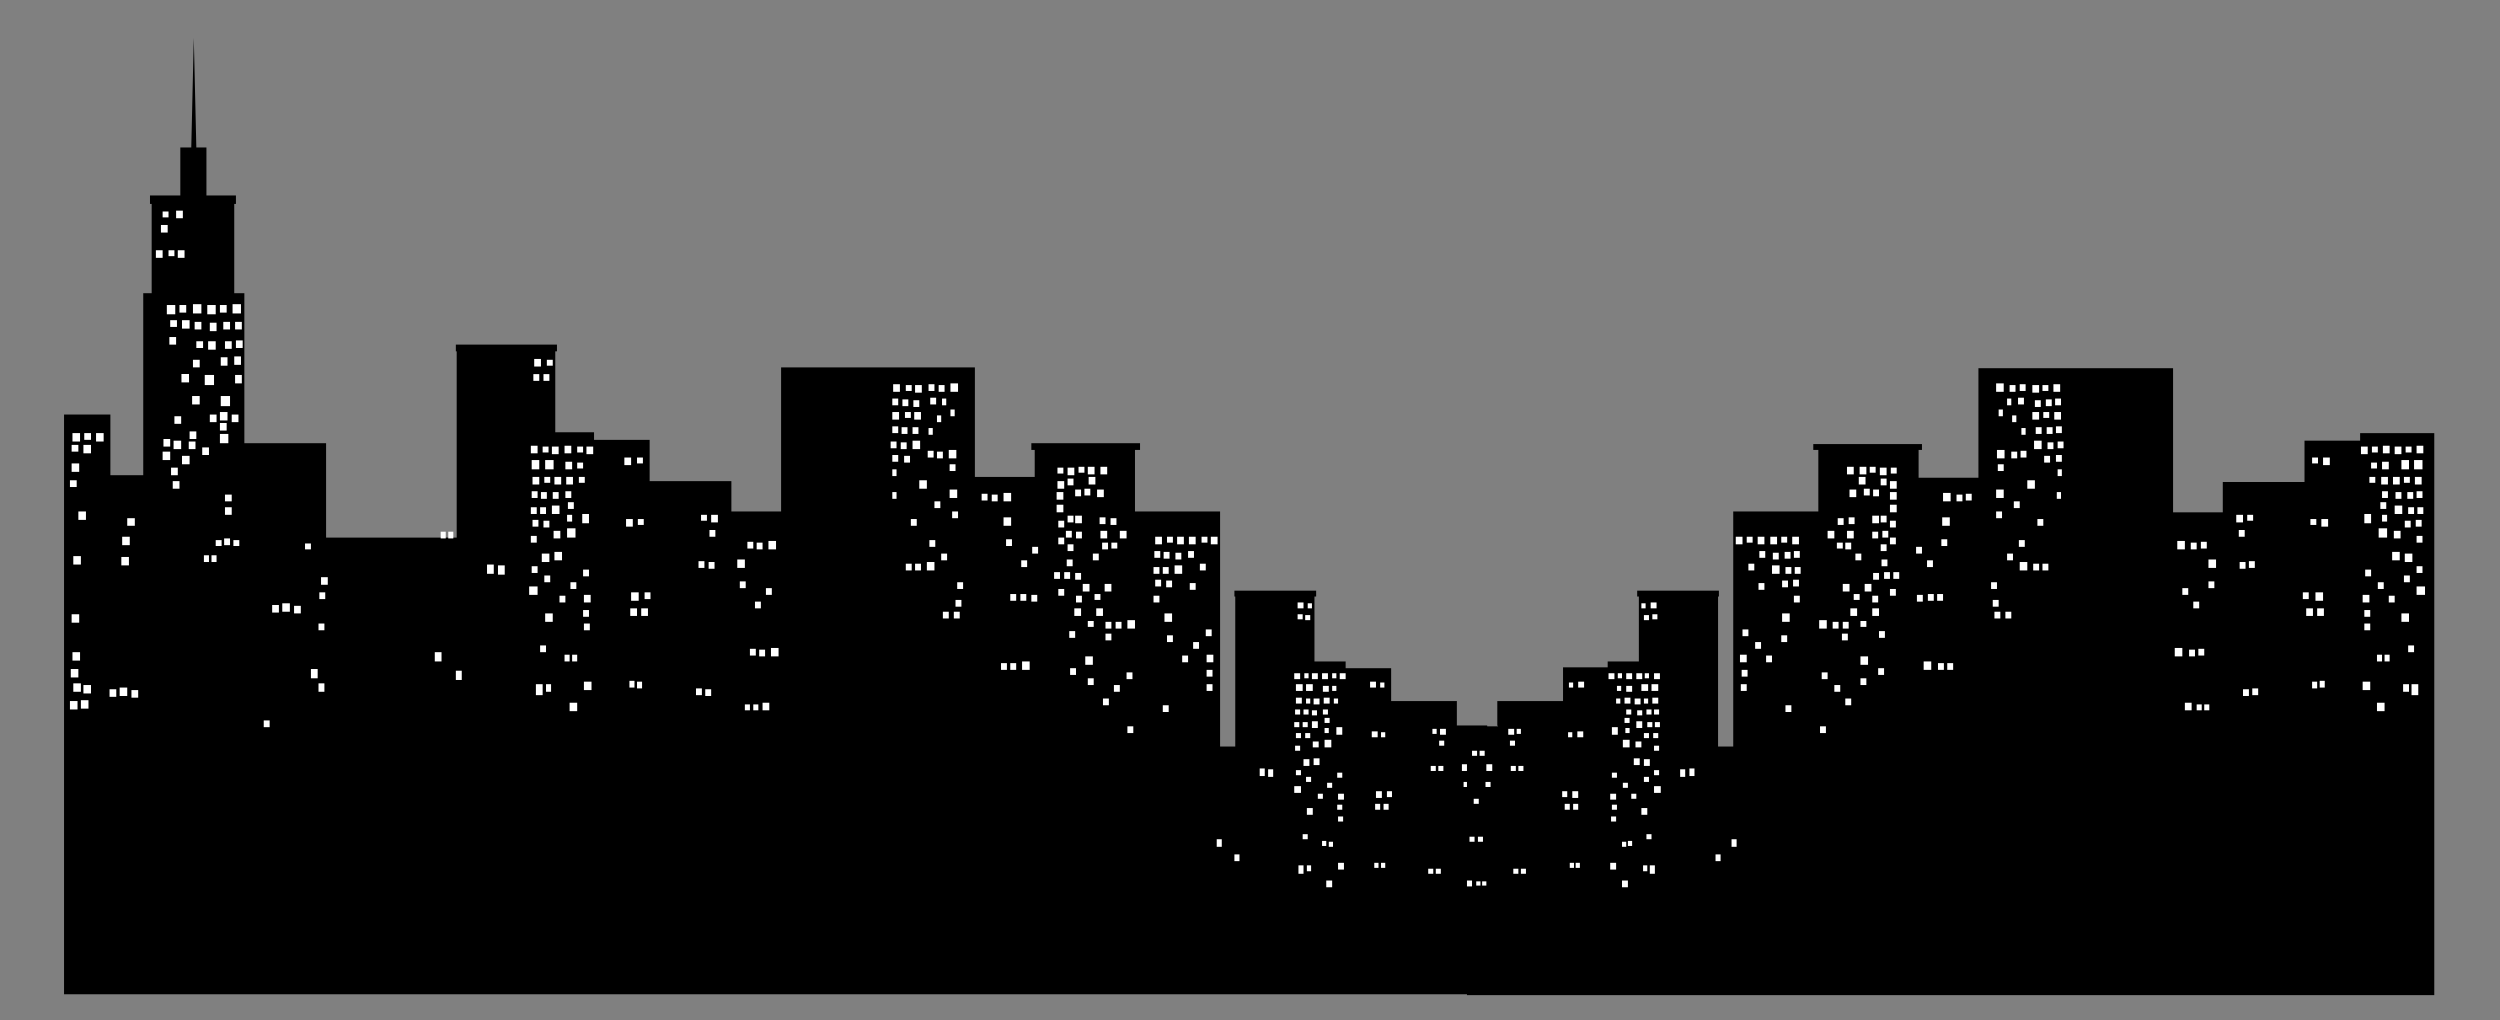 <?xml version="1.0" encoding="UTF-8"?> <svg xmlns="http://www.w3.org/2000/svg" id="Layer_1" version="1.1" viewBox="0 0 296.7 121.1"><rect x="0" y="0" width="296.7" height="121.1" fill="#808080" stroke="none"/><defs><style> .st0 { fill: #fff; } </style></defs><g><g><polygon points="7.6 49.2 13.1 49.2 13.1 56.4 17 56.4 17 34.8 18 34.8 18 24.2 17.8 24.2 17.8 23.2 21.4 23.2 21.4 17.5 22.7 17.5 23 4.5 23.3 17.5 24.5 17.5 24.5 23.2 28 23.2 28 24.2 27.8 24.2 27.8 34.8 29 34.8 29 52.6 38.7 52.6 38.7 63.8 54.2 63.8 54.2 41.7 54.1 41.7 54.1 40.9 66.1 40.9 66.1 41.7 65.9 41.7 65.9 51.3 70.5 51.3 70.5 52.2 77.1 52.2 77.1 57.1 86.8 57.1 86.8 60.7 92.7 60.7 92.7 43.6 115.7 43.6 115.7 56.6 122.8 56.6 122.8 53.4 122.4 53.4 122.4 52.6 135.3 52.6 135.3 53.4 134.7 53.4 134.7 60.7 144.8 60.7 144.8 88.6 146.6 88.6 146.6 70.8 146.5 70.8 146.5 70.1 156.2 70.1 156.2 70.8 156 70.8 156 78.5 159.7 78.5 159.7 79.3 165.1 79.3 165.1 83.2 172.9 83.2 172.9 86.1 176.5 86.1 176.5 118 7.6 118 7.6 49.2"></polygon><g><rect class="st0" x="163.8" y="81" width=".5" height=".6"></rect><rect class="st0" x="162.6" y="80.9" width=".7" height=".7"></rect><rect class="st0" x="163.9" y="86.9" width=".5" height=".6"></rect><rect class="st0" x="162.8" y="86.8" width=".7" height=".7"></rect><rect class="st0" x="170.9" y="86.5" width=".7" height=".7"></rect><rect class="st0" x="170" y="86.5" width=".5" height=".6"></rect><rect class="st0" x="170.8" y="87.9" width=".6" height=".6"></rect><rect class="st0" x="155.2" y="71.6" width=".5" height=".6"></rect><rect class="st0" x="154" y="71.5" width=".7" height=".7"></rect><rect class="st0" x="154.9" y="73" width=".6" height=".6"></rect><rect class="st0" x="154" y="72.9" width=".6" height=".6"></rect><rect class="st0" x="158.6" y="86.3" width=".7" height=".9"></rect><rect class="st0" x="157.2" y="86.4" width=".5" height=".6"></rect><rect class="st0" x="153.6" y="93.3" width=".8" height=".8"></rect><rect class="st0" x="157.2" y="87.8" width=".8" height=".9"></rect><rect class="st0" x="164.6" y="93.9" width=".6" height=".7"></rect><rect class="st0" x="163.3" y="93.9" width=".7" height=".8"></rect><rect class="st0" x="164.2" y="95.4" width=".6" height=".7"></rect><rect class="st0" x="163.2" y="95.4" width=".6" height=".7"></rect><rect class="st0" x="175.2" y="94.8" width=".6" height=".6"></rect><rect class="st0" x="173.7" y="92.8" width=".6" height=".6"></rect><rect class="st0" x="173.5" y="90.7" width=".7" height=".8"></rect><rect class="st0" x="175.9" y="104.5" width=".6" height=".7"></rect><rect class="st0" x="175" y="104.6" width=".5" height=".5"></rect><rect class="st0" x="174.2" y="104.6" width=".5" height=".5"></rect><rect class="st0" x="170.7" y="90.9" width=".6" height=".6"></rect><rect class="st0" x="169.8" y="90.9" width=".6" height=".6"></rect><rect class="st0" x="170.4" y="103.1" width=".6" height=".6"></rect><rect class="st0" x="169.5" y="103.1" width=".6" height=".6"></rect><rect class="st0" x="163.9" y="102.4" width=".5" height=".6"></rect><rect class="st0" x="163.1" y="102.4" width=".5" height=".6"></rect><rect class="st0" x="157.7" y="99.9" width=".5" height=".6"></rect><rect class="st0" x="156.9" y="99.8" width=".5" height=".6"></rect><rect class="st0" x="150.5" y="91.3" width=".6" height=".9"></rect><rect class="st0" x="149.5" y="91.2" width=".6" height=".9"></rect><rect class="st0" x="155.1" y="102.7" width=".5" height=".7"></rect><rect class="st0" x="154.1" y="102.7" width=".6" height="1"></rect><rect class="st0" x="144.4" y="99.6" width=".6" height=".9"></rect><rect class="st0" x="146.5" y="101.4" width=".6" height=".8"></rect><rect class="st0" x="175.3" y="89.1" width=".6" height=".6"></rect><rect class="st0" x="174.4" y="89.1" width=".6" height=".6"></rect><rect class="st0" x="175.6" y="99.3" width=".6" height=".6"></rect><rect class="st0" x="174.7" y="99.3" width=".6" height=".6"></rect><rect class="st0" x="155" y="81.2" width=".8" height=".8"></rect><rect class="st0" x="153.8" y="81.2" width=".8" height=".8"></rect><rect class="st0" x="155.9" y="82.9" width=".7" height=".7"></rect><rect class="st0" x="155" y="82.9" width=".5" height=".6"></rect><rect class="st0" x="153.8" y="82.8" width=".7" height=".7"></rect><rect class="st0" x="155.7" y="84.3" width=".6" height=".6"></rect><rect class="st0" x="154.7" y="84.2" width=".6" height=".6"></rect><rect class="st0" x="153.7" y="84.2" width=".6" height=".6"></rect><rect class="st0" x="155.7" y="85.6" width=".7" height=".8"></rect><rect class="st0" x="155.9" y="90" width=".7" height=".8"></rect><rect class="st0" x="155.1" y="95.9" width=".7" height=".8"></rect><rect class="st0" x="158.8" y="102.4" width=".7" height=".8"></rect><rect class="st0" x="157.4" y="104.5" width=".7" height=".8"></rect><rect class="st0" x="154.6" y="85.7" width=".6" height=".6"></rect><rect class="st0" x="158.7" y="91.7" width=".6" height=".6"></rect><rect class="st0" x="157.5" y="92.9" width=".6" height=".6"></rect><rect class="st0" x="153.6" y="85.7" width=".6" height=".6"></rect><rect class="st0" x="155.8" y="88" width=".7" height=".7"></rect><rect class="st0" x="158.3" y="82.9" width=".5" height=".6"></rect><rect class="st0" x="157.1" y="82.8" width=".7" height=".7"></rect><rect class="st0" x="158.1" y="81.4" width=".5" height=".6"></rect><rect class="st0" x="157" y="81.4" width=".7" height=".7"></rect><rect class="st0" x="155.7" y="79.9" width=".7" height=".7"></rect><rect class="st0" x="154.8" y="79.9" width=".5" height=".6"></rect><rect class="st0" x="153.6" y="79.9" width=".7" height=".7"></rect><rect class="st0" x="159" y="79.9" width=".7" height=".7"></rect><rect class="st0" x="158.1" y="79.9" width=".5" height=".6"></rect><rect class="st0" x="156.9" y="79.9" width=".7" height=".7"></rect><rect class="st0" x="154.9" y="87" width=".6" height=".6"></rect><rect class="st0" x="156.4" y="94.2" width=".6" height=".6"></rect><rect class="st0" x="155" y="92.2" width=".6" height=".6"></rect><rect class="st0" x="154.6" y="99" width=".6" height=".6"></rect><rect class="st0" x="153.8" y="87" width=".6" height=".6"></rect><rect class="st0" x="157" y="84.2" width=".6" height=".6"></rect><rect class="st0" x="157.2" y="85.2" width=".6" height=".6"></rect><rect class="st0" x="154.7" y="90.1" width=".7" height=".8"></rect><rect class="st0" x="153.7" y="88.5" width=".6" height=".6"></rect><rect class="st0" x="153.8" y="91.4" width=".6" height=".6"></rect><rect class="st0" x="158.8" y="94.2" width=".7" height=".7"></rect><rect class="st0" x="158.7" y="95.5" width=".6" height=".6"></rect><rect class="st0" x="158.8" y="96.9" width=".6" height=".6"></rect></g></g><g><rect class="st0" x="139.7" y="63.7" width=".8" height=".9"></rect><rect class="st0" x="138.5" y="63.7" width=".7" height=".7"></rect><rect class="st0" x="137.1" y="63.7" width=".8" height=".9"></rect><rect class="st0" x="139.5" y="65.6" width=".7" height=".8"></rect><rect class="st0" x="126.7" y="55.5" width=".8" height=".9"></rect><rect class="st0" x="125.5" y="55.5" width=".7" height=".7"></rect><rect class="st0" x="126.7" y="56.8" width=".7" height=".8"></rect><rect class="st0" x="138.1" y="65.5" width=".7" height=".8"></rect><rect class="st0" x="137" y="65.4" width=".7" height=".8"></rect><rect class="st0" x="108.6" y="45.7" width=".8" height=".9"></rect><rect class="st0" x="107.5" y="45.7" width=".7" height=".7"></rect><rect class="st0" x="106" y="45.6" width=".8" height=".9"></rect><rect class="st0" x="75.6" y="54.3" width=".7" height=".7"></rect><rect class="st0" x="74.1" y="54.3" width=".8" height=".9"></rect><rect class="st0" x="75.7" y="61.6" width=".7" height=".7"></rect><rect class="st0" x="74.3" y="61.6" width=".8" height=".9"></rect><rect class="st0" x="108.4" y="47.5" width=".7" height=".8"></rect><rect class="st0" x="84.4" y="61.1" width=".8" height=".9"></rect><rect class="st0" x="83.2" y="61.1" width=".7" height=".7"></rect><rect class="st0" x="84.2" y="62.9" width=".7" height=".8"></rect><rect class="st0" x="107.1" y="47.4" width=".7" height=".8"></rect><rect class="st0" x="113.2" y="72.6" width=".7" height=".8"></rect><rect class="st0" x="111.9" y="72.6" width=".7" height=".8"></rect><rect class="st0" x="105.9" y="47.3" width=".7" height=".8"></rect><rect class="st0" x="22.4" y="52.4" width=".8" height=".9"></rect><rect class="st0" x="20.6" y="52.3" width=".9" height="1"></rect><rect class="st0" x="19.4" y="52.1" width=".8" height=".9"></rect><rect class="st0" x="15.6" y="81.9" width=".8" height=".9"></rect><rect class="st0" x="14.2" y="81.6" width=".9" height="1"></rect><rect class="st0" x="13" y="81.8" width=".8" height=".9"></rect><rect class="st0" x="27.5" y="49.2" width=".8" height=".9"></rect><rect class="st0" x="26.1" y="48.9" width=".9" height="1"></rect><rect class="st0" x="24.9" y="49.2" width=".8" height=".9"></rect><rect class="st0" x="27.7" y="64.1" width=".7" height=".7"></rect><rect class="st0" x="26.6" y="63.9" width=".7" height=".8"></rect><rect class="st0" x="25.6" y="64.1" width=".7" height=".7"></rect><rect class="st0" x="34.9" y="71.9" width=".8" height=".9"></rect><rect class="st0" x="33.5" y="71.6" width=".9" height="1"></rect><rect class="st0" x="32.3" y="71.8" width=".8" height=".9"></rect><rect class="st0" x="21.6" y="54.1" width=".9" height="1"></rect><rect class="st0" x="26.7" y="58.7" width=".8" height=".8"></rect><rect class="st0" x="19.3" y="53.6" width=".9" height="1"></rect><rect class="st0" x="21.6" y="38" width=".9" height="1"></rect><rect class="st0" x="20.2" y="38" width=".8" height=".8"></rect><rect class="st0" x="22.8" y="47" width=".9" height="1"></rect><rect class="st0" x="8.7" y="66" width=".9" height="1"></rect><rect class="st0" x="9.9" y="52.8" width=".9" height="1"></rect><rect class="st0" x="8.5" y="52.8" width=".8" height=".8"></rect><rect class="st0" x="24.7" y="40.5" width=".9" height="1"></rect><rect class="st0" x="23.3" y="40.5" width=".8" height=".8"></rect><rect class="st0" x="21.5" y="44.4" width=".9" height="1" transform="translate(-.2 .1) rotate(-.3)"></rect><rect class="st0" x="64.9" y="42.7" width=".7" height=".7"></rect><rect class="st0" x="63.4" y="42.6" width=".8" height=".9"></rect><rect class="st0" x="64.5" y="44.4" width=".7" height=".8"></rect><rect class="st0" x="63.3" y="44.4" width=".7" height=".8"></rect><rect class="st0" x="69.1" y="61" width=".8" height="1.1"></rect><rect class="st0" x="67.3" y="61.1" width=".6" height=".8"></rect><rect class="st0" x="62.8" y="69.6" width="1" height="1"></rect><rect class="st0" x="67.3" y="62.7" width="1" height="1.1"></rect><rect class="st0" x="76.5" y="70.3" width=".7" height=".8"></rect><rect class="st0" x="74.9" y="70.3" width=".9" height="1"></rect><rect class="st0" x="76.1" y="72.2" width=".8" height=".9"></rect><rect class="st0" x="74.8" y="72.2" width=".8" height=".9"></rect><rect class="st0" x="127.6" y="68" width=".7" height=".8"></rect><rect class="st0" x="126.3" y="67.9" width=".7" height=".8"></rect><rect class="st0" x="125.1" y="67.9" width=".7" height=".8"></rect><rect class="st0" x="122.4" y="70.6" width=".7" height=".8"></rect><rect class="st0" x="121.1" y="70.5" width=".7" height=".8"></rect><rect class="st0" x="119.9" y="70.5" width=".7" height=".8"></rect><rect class="st0" x="139.4" y="67.1" width=".9" height="1"></rect><rect class="st0" x="138" y="67.3" width=".7" height=".8"></rect><rect class="st0" x="143.1" y="74.7" width=".7" height=".8"></rect><rect class="st0" x="141.6" y="76.2" width=".7" height=".8"></rect><rect class="st0" x="136.9" y="67.3" width=".7" height=".8"></rect><rect class="st0" x="143.7" y="63.7" width=".8" height=".9"></rect><rect class="st0" x="142.6" y="63.7" width=".7" height=".7"></rect><rect class="st0" x="141.1" y="63.7" width=".8" height=".9"></rect><rect class="st0" x="129.1" y="55.4" width=".8" height=".9"></rect><rect class="st0" x="128" y="55.4" width=".7" height=".7"></rect><rect class="st0" x="20.9" y="25" width=".8" height=".9"></rect><rect class="st0" x="19.3" y="25.1" width=".7" height=".7"></rect><rect class="st0" x="130.6" y="55.4" width=".8" height=".9"></rect><rect class="st0" x="138.4" y="68.9" width=".7" height=".8"></rect><rect class="st0" x="140.3" y="77.8" width=".7" height=".8"></rect><rect class="st0" x="138.5" y="75.4" width=".7" height=".8"></rect><rect class="st0" x="138" y="83.7" width=".7" height=".8"></rect><rect class="st0" x="137.1" y="68.8" width=".7" height=".8"></rect><rect class="st0" x="108.5" y="48.9" width=".8" height=".9"></rect><rect class="st0" x="107.4" y="48.9" width=".7" height=".7"></rect><rect class="st0" x="105.9" y="48.9" width=".8" height=".9"></rect><rect class="st0" x="108.3" y="50.7" width=".7" height=".8"></rect><rect class="st0" x="107" y="50.7" width=".7" height=".8"></rect><rect class="st0" x="105.9" y="50.6" width=".7" height=".8"></rect><rect class="st0" x="112.7" y="55.1" width=".7" height=".8"></rect><rect class="st0" x="108.3" y="52.3" width=".9" height="1"></rect><rect class="st0" x="106.9" y="52.5" width=".7" height=".8"></rect><rect class="st0" x="105.7" y="52.4" width=".7" height=".8"></rect><rect class="st0" x="107.3" y="54.1" width=".7" height=".8"></rect><rect class="st0" x="105.9" y="54" width=".7" height=".8"></rect><rect class="st0" x="112.8" y="45.5" width=".9" height="1"></rect><rect class="st0" x="111.4" y="45.7" width=".7" height=".8"></rect><rect class="st0" x="110.2" y="45.6" width=".7" height=".8"></rect><rect class="st0" x="111.8" y="47.3" width=".5" height=".8"></rect><rect class="st0" x="112.8" y="48.6" width=".5" height=".8"></rect><rect class="st0" x="111.2" y="49.3" width=".5" height=".8"></rect><rect class="st0" x="110.2" y="50.8" width=".5" height=".8"></rect><rect class="st0" x="105.9" y="55.7" width=".5" height=".8"></rect><rect class="st0" x="105.9" y="58.4" width=".5" height=".8"></rect><rect class="st0" x="110.4" y="47.2" width=".7" height=".8"></rect><rect class="st0" x="141" y="65.4" width=".7" height=".8"></rect><rect class="st0" x="142.4" y="66.9" width=".7" height=".8"></rect><rect class="st0" x="138.2" y="72.8" width=".9" height="1"></rect><rect class="st0" x="122.5" y="64.9" width=".7" height=".8"></rect><rect class="st0" x="121.2" y="66.5" width=".7" height=".8"></rect><rect class="st0" x="119.4" y="64" width=".7" height=".8"></rect><rect class="st0" x="119.1" y="61.4" width=".9" height="1"></rect><rect class="st0" x="90.9" y="69.8" width=".7" height=".8"></rect><rect class="st0" x="89.6" y="71.4" width=".7" height=".8"></rect><rect class="st0" x="87.8" y="69" width=".7" height=".8"></rect><rect class="st0" x="87.5" y="66.4" width=".9" height="1"></rect><rect class="st0" x="113" y="60.7" width=".7" height=".8"></rect><rect class="st0" x="112.7" y="58.1" width=".9" height="1"></rect><rect class="st0" x="136.9" y="70.7" width=".7" height=".8"></rect><rect class="st0" x="126.7" y="61.2" width=".7" height=".8"></rect><rect class="st0" x="127.7" y="63.1" width=".7" height=".8"></rect><rect class="st0" x="125.6" y="61.8" width=".7" height=".8"></rect><rect class="st0" x="125.6" y="63.8" width=".7" height=".8"></rect><rect class="st0" x="128.7" y="58" width=".7" height=".8"></rect><rect class="st0" x="126.5" y="63" width=".7" height=".8"></rect><rect class="st0" x="126.7" y="64.6" width=".7" height=".8"></rect><rect class="st0" x="126.6" y="66.4" width=".7" height=".8"></rect><rect class="st0" x="141.2" y="69.2" width=".7" height=".8"></rect><rect class="st0" x="112.6" y="53.4" width=".9" height="1"></rect><rect class="st0" x="111.2" y="53.6" width=".7" height=".8"></rect><rect class="st0" x="110.1" y="53.5" width=".7" height=".8"></rect><rect class="st0" x="109.1" y="57" width=".9" height="1"></rect><rect class="st0" x="108.1" y="61.6" width=".7" height=".8"></rect><rect class="st0" x="110.3" y="64.1" width=".7" height=".8"></rect><rect class="st0" x="111.7" y="65.7" width=".7" height=".8"></rect><rect class="st0" x="113.4" y="71.2" width=".7" height=".8"></rect><rect class="st0" x="113.6" y="69.1" width=".7" height=".8"></rect><rect class="st0" x="110.9" y="59.5" width=".7" height=".8"></rect><rect class="st0" x="110" y="66.7" width=".9" height="1"></rect><rect class="st0" x="108.6" y="66.9" width=".7" height=".8"></rect><rect class="st0" x="107.5" y="66.9" width=".7" height=".8"></rect><rect class="st0" x="90.5" y="83.4" width=".8" height=".9"></rect><rect class="st0" x="89.4" y="83.6" width=".6" height=".7"></rect><rect class="st0" x="88.4" y="83.6" width=".6" height=".7"></rect><rect class="st0" x="84.1" y="66.7" width=".7" height=".8"></rect><rect class="st0" x="82.9" y="66.6" width=".7" height=".8"></rect><rect class="st0" x="38.1" y="68.5" width=".8" height=".9"></rect><rect class="st0" x="36.2" y="64.5" width=".7" height=".7"></rect><rect class="st0" x="37.9" y="70.3" width=".7" height=".8"></rect><rect class="st0" x="37.8" y="74" width=".7" height=".8"></rect><rect class="st0" x="31.3" y="85.5" width=".7" height=".8"></rect><rect class="st0" x="83.7" y="81.8" width=".7" height=".8"></rect><rect class="st0" x="82.6" y="81.7" width=".7" height=".8"></rect><rect class="st0" x="75.6" y="80.9" width=".6" height=".8"></rect><rect class="st0" x="74.7" y="80.8" width=".6" height=".8"></rect><rect class="st0" x="67.9" y="77.7" width=".6" height=".8"></rect><rect class="st0" x="67" y="77.7" width=".6" height=".8"></rect><rect class="st0" x="25.1" y="65.9" width=".6" height=".8"></rect><rect class="st0" x="24.2" y="65.9" width=".6" height=".8"></rect><rect class="st0" x="53.2" y="63.1" width=".6" height=".8"></rect><rect class="st0" x="52.3" y="63.1" width=".6" height=".8"></rect><rect class="st0" x="59.1" y="67.1" width=".8" height="1.1"></rect><rect class="st0" x="57.8" y="67" width=".8" height="1.1"></rect><rect class="st0" x="64.8" y="81.2" width=".6" height=".9"></rect><rect class="st0" x="63.6" y="81.2" width=".8" height="1.3"></rect><rect class="st0" x="36.9" y="79.4" width=".8" height="1.1"></rect><rect class="st0" x="37.8" y="81.1" width=".7" height="1"></rect><rect class="st0" x="51.6" y="77.4" width=".8" height="1.1"></rect><rect class="st0" x="54.1" y="79.6" width=".7" height="1.1"></rect><rect class="st0" x="91.2" y="64.2" width=".9" height="1"></rect><rect class="st0" x="89.8" y="64.4" width=".7" height=".8"></rect><rect class="st0" x="88.7" y="64.3" width=".7" height=".8"></rect><rect class="st0" x="91.5" y="76.9" width=".9" height="1"></rect><rect class="st0" x="90.1" y="77.1" width=".7" height=".8"></rect><rect class="st0" x="89" y="77" width=".7" height=".8"></rect><rect class="st0" x="64.7" y="54.6" width="1" height="1.1"></rect><rect class="st0" x="63.1" y="54.6" width=".9" height="1.1"></rect><rect class="st0" x="143.2" y="77.7" width=".8" height=".9"></rect><rect class="st0" x="143.2" y="79.5" width=".7" height=".8"></rect><rect class="st0" x="143.2" y="81.2" width=".7" height=".8"></rect><rect class="st0" x="24.6" y="36.2" width="1" height="1.1"></rect><rect class="st0" x="26.1" y="36.2" width=".8" height=".9"></rect><rect class="st0" x="27.6" y="36.1" width="1" height="1.1"></rect><rect class="st0" x="24.9" y="38.3" width=".8" height="1"></rect><rect class="st0" x="26.5" y="38.2" width=".8" height=".9"></rect><rect class="st0" x="27.9" y="38.2" width=".8" height=".9"></rect><rect class="st0" x="24.3" y="44.5" width="1.1" height="1.2"></rect><rect class="st0" x="26.7" y="40.5" width=".8" height=".9"></rect><rect class="st0" x="20.7" y="49.4" width=".8" height=".9"></rect><rect class="st0" x="22.5" y="51.2" width=".8" height=".9"></rect><rect class="st0" x="28" y="40.4" width=".8" height=".9"></rect><rect class="st0" x="19.8" y="36.2" width="1" height="1.1"></rect><rect class="st0" x="21.3" y="36.2" width=".8" height=".9"></rect><rect class="st0" x="22.9" y="36.1" width="1" height="1.1"></rect><rect class="st0" x="26.2" y="42.4" width=".8" height="1"></rect><rect class="st0" x="24" y="53.1" width=".8" height=".9"></rect><rect class="st0" x="26.1" y="50.2" width=".8" height=".9"></rect><rect class="st0" x="26.7" y="60.2" width=".8" height=".9"></rect><rect class="st0" x="27.8" y="42.3" width=".8" height="1"></rect><rect class="st0" x="23.1" y="38.2" width=".8" height=".9"></rect><rect class="st0" x="20.1" y="40" width=".8" height=".9"></rect><rect class="st0" x="26.2" y="47" width="1.1" height="1.2"></rect><rect class="st0" x="27.9" y="44.5" width=".8" height="1"></rect><rect class="st0" x="22.9" y="42.7" width=".8" height=".9"></rect><rect class="st0" x="26.1" y="51.5" width="1" height="1.1"></rect><rect class="st0" x="20.3" y="55.5" width=".8" height=".9"></rect><rect class="st0" x="20.5" y="57.1" width=".8" height=".9"></rect><rect class="st0" x="65.8" y="56.6" width=".8" height=".9"></rect><rect class="st0" x="64.6" y="56.6" width=".7" height=".7"></rect><rect class="st0" x="63.2" y="56.6" width=".8" height=".9"></rect><rect class="st0" x="65.6" y="58.4" width=".7" height=".8"></rect><rect class="st0" x="64.2" y="58.4" width=".7" height=".8"></rect><rect class="st0" x="63.1" y="58.3" width=".7" height=".8"></rect><rect class="st0" x="65.5" y="60" width=".9" height="1"></rect><rect class="st0" x="65.8" y="65.5" width=".9" height="1"></rect><rect class="st0" x="64.7" y="72.8" width=".9" height="1"></rect><rect class="st0" x="69.3" y="80.9" width=".9" height="1"></rect><rect class="st0" x="67.6" y="83.4" width=".9" height="1"></rect><rect class="st0" x="64.1" y="60.2" width=".7" height=".8"></rect><rect class="st0" x="69.2" y="67.6" width=".7" height=".8"></rect><rect class="st0" x="67.7" y="69.1" width=".7" height=".8"></rect><rect class="st0" x="63" y="60.2" width=".7" height=".8"></rect><rect class="st0" x="65.7" y="63" width=".8" height=".9"></rect><rect class="st0" x="68.7" y="56.6" width=".7" height=".7"></rect><rect class="st0" x="67.2" y="56.6" width=".8" height=".9"></rect><rect class="st0" x="68.5" y="54.9" width=".7" height=".7"></rect><rect class="st0" x="67.1" y="54.8" width=".8" height=".9"></rect><rect class="st0" x="65.5" y="53" width=".8" height=".9"></rect><rect class="st0" x="64.4" y="53" width=".7" height=".7"></rect><rect class="st0" x="63" y="52.9" width=".8" height=".9"></rect><rect class="st0" x="69.6" y="53" width=".8" height=".9"></rect><rect class="st0" x="68.5" y="53" width=".7" height=".7"></rect><rect class="st0" x="67" y="52.9" width=".8" height=".9"></rect><rect class="st0" x="64.5" y="61.8" width=".7" height=".8"></rect><rect class="st0" x="66.4" y="70.7" width=".7" height=".8"></rect><rect class="st0" x="64.6" y="68.3" width=".7" height=".8"></rect><rect class="st0" x="64.1" y="76.6" width=".7" height=".8"></rect><rect class="st0" x="63.2" y="61.7" width=".7" height=".8"></rect><rect class="st0" x="67.1" y="58.3" width=".7" height=".8"></rect><rect class="st0" x="67.4" y="59.6" width=".7" height=".8"></rect><rect class="st0" x="64.3" y="65.7" width=".9" height="1"></rect><rect class="st0" x="63" y="63.6" width=".7" height=".8"></rect><rect class="st0" x="63.1" y="67.2" width=".7" height=".8"></rect><rect class="st0" x="69.3" y="70.6" width=".8" height=".9"></rect><rect class="st0" x="69.2" y="72.4" width=".7" height=".8"></rect><rect class="st0" x="69.3" y="74" width=".7" height=".8"></rect><rect class="st0" x="133.7" y="79.8" width=".7" height=".8"></rect><rect class="st0" x="132.2" y="81.3" width=".7" height=".8"></rect><rect class="st0" x="130.9" y="82.9" width=".7" height=".8"></rect><rect class="st0" x="129.1" y="80.5" width=".7" height=".8"></rect><rect class="st0" x="128.8" y="77.9" width=".9" height="1"></rect><rect class="st0" x="127.6" y="61.2" width=".8" height=".9"></rect><rect class="st0" x="125.5" y="57.1" width=".8" height=".9"></rect><rect class="st0" x="125.4" y="58.4" width=".8" height=".9"></rect><rect class="st0" x="125.4" y="59.9" width=".8" height=".9"></rect><rect class="st0" x="129.2" y="56.6" width=".8" height=".9"></rect><rect class="st0" x="130.2" y="58.1" width=".8" height=".9"></rect><rect class="st0" x="19.1" y="26.7" width=".8" height=".9"></rect><rect class="st0" x="127" y="79.3" width=".7" height=".8"></rect><rect class="st0" x="133.8" y="86.2" width=".7" height=".8"></rect><rect class="st0" x="21.1" y="29.7" width=".8" height=".9"></rect><rect class="st0" x="20" y="29.7" width=".7" height=".7"></rect><rect class="st0" x="18.5" y="29.7" width=".8" height=".9"></rect><rect class="st0" x="131.8" y="61.5" width=".7" height=".8"></rect><rect class="st0" x="130.5" y="61.4" width=".7" height=".8"></rect><rect class="st0" x="132.9" y="63" width=".8" height=".9"></rect><rect class="st0" x="131.9" y="64.4" width=".7" height=".7"></rect><rect class="st0" x="130.6" y="63" width=".8" height=".9"></rect><rect class="st0" x="130.8" y="64.4" width=".7" height=".8"></rect><rect class="st0" x="129.7" y="65.7" width=".7" height=".8"></rect><rect class="st0" x="131.1" y="69.3" width=".8" height=".9"></rect><rect class="st0" x="129.9" y="70.5" width=".7" height=".7"></rect><rect class="st0" x="128.5" y="69.3" width=".8" height=".9"></rect><rect class="st0" x="125.6" y="69.9" width=".7" height=".8"></rect><rect class="st0" x="127.7" y="70.7" width=".7" height=".8"></rect><rect class="st0" x="130.1" y="72.2" width=".8" height=".9"></rect><rect class="st0" x="129.1" y="73.7" width=".7" height=".7"></rect><rect class="st0" x="127.5" y="72.2" width=".8" height=".9"></rect><rect class="st0" x="131.2" y="75.2" width=".7" height=".8"></rect><rect class="st0" x="126.9" y="74.9" width=".7" height=".8"></rect><rect class="st0" x="127.6" y="58.1" width=".7" height=".8"></rect><rect class="st0" x="133.8" y="73.6" width=".9" height="1"></rect><rect class="st0" x="132.4" y="73.8" width=".7" height=".8"></rect><rect class="st0" x="131.2" y="73.8" width=".7" height=".8"></rect><rect class="st0" x="121.3" y="78.5" width=".9" height="1"></rect><rect class="st0" x="119.9" y="78.7" width=".7" height=".8"></rect><rect class="st0" x="118.8" y="78.7" width=".7" height=".8"></rect><rect class="st0" x="119.1" y="58.5" width=".9" height="1"></rect><rect class="st0" x="117.7" y="58.7" width=".7" height=".8"></rect><rect class="st0" x="116.5" y="58.6" width=".7" height=".8"></rect><rect class="st0" x="15.1" y="61.5" width=".9" height=".9"></rect><rect class="st0" x="14.5" y="63.7" width=".9" height="1"></rect><rect class="st0" x="9.9" y="81.3" width=".9" height="1"></rect><rect class="st0" x="8.5" y="72.9" width=".9" height="1"></rect><rect class="st0" x="8.6" y="77.4" width=".9" height="1"></rect><rect class="st0" x="8.4" y="79.4" width=".9" height="1"></rect><rect class="st0" x="9.3" y="60.7" width=".9" height="1"></rect><rect class="st0" x="8.3" y="57" width=".8" height=".8"></rect><rect class="st0" x="11.4" y="51.4" width=".9" height="1"></rect><rect class="st0" x="10" y="51.4" width=".8" height=".8"></rect><rect class="st0" x="8.6" y="51.4" width=".9" height="1"></rect><rect class="st0" x="8.5" y="55" width=".9" height="1"></rect><rect class="st0" x="14.4" y="66.1" width=".9" height="1"></rect><rect class="st0" x="8.7" y="81.1" width=".9" height="1"></rect><rect class="st0" x="8.3" y="83.2" width=".9" height="1"></rect><rect class="st0" x="9.6" y="83.1" width=".9" height="1"></rect></g></g><g><g><path d="M177.7,86.1v-2.9h7.8s0-4,0-4h5.3s0-.7,0-.7h3.7s0-7.7,0-7.7h-.2v-.7h9.7v.7h-.1s0,17.8,0,17.8h1.8s0-27.9,0-27.9h10.1s0-7.3,0-7.3h-.6v-.7h12.9v.7h-.4s0,3.3,0,3.3h7.1s0-13,0-13h23.1v17.1s5.9,0,5.9,0v-3.6h9.7s0-4.9,0-4.9h6.6s0-.9,0-.9h4.6s3.9,0,4.2,0v66.7h-114.8v-31.9h3.7Z"></path><g><rect class="st0" x="186.2" y="81" width=".5" height=".6"></rect><rect class="st0" x="187.3" y="80.9" width=".7" height=".7"></rect><rect class="st0" x="186.1" y="86.9" width=".5" height=".6"></rect><rect class="st0" x="187.2" y="86.8" width=".7" height=".7"></rect><rect class="st0" x="179" y="86.5" width=".7" height=".7"></rect><rect class="st0" x="180" y="86.5" width=".5" height=".6"></rect><rect class="st0" x="179.2" y="87.9" width=".6" height=".6"></rect><rect class="st0" x="194.8" y="71.6" width=".5" height=".6"></rect><rect class="st0" x="195.9" y="71.5" width=".7" height=".7"></rect><rect class="st0" x="195.1" y="73" width=".6" height=".6"></rect><rect class="st0" x="196.1" y="72.9" width=".6" height=".6"></rect><rect class="st0" x="191.3" y="86.3" width=".7" height=".9"></rect><rect class="st0" x="192.9" y="86.4" width=".5" height=".6"></rect><rect class="st0" x="196.3" y="93.3" width=".8" height=".8"></rect><rect class="st0" x="192.6" y="87.8" width=".8" height=".9"></rect><rect class="st0" x="185.4" y="93.9" width=".6" height=".7"></rect><rect class="st0" x="186.6" y="93.9" width=".7" height=".8"></rect><rect class="st0" x="185.7" y="95.4" width=".6" height=".7"></rect><rect class="st0" x="186.7" y="95.4" width=".6" height=".7"></rect><rect class="st0" x="174.9" y="94.8" width=".6" height=".6"></rect><rect class="st0" x="176.3" y="92.8" width=".6" height=".6"></rect><rect class="st0" x="176.4" y="90.7" width=".7" height=".8"></rect><rect class="st0" x="174.1" y="104.5" width=".6" height=".7"></rect><rect class="st0" x="175.2" y="104.6" width=".5" height=".5"></rect><rect class="st0" x="175.9" y="104.6" width=".5" height=".5"></rect><rect class="st0" x="179.3" y="90.9" width=".6" height=".6"></rect><rect class="st0" x="180.2" y="90.9" width=".6" height=".6"></rect><rect class="st0" x="179.6" y="103.1" width=".6" height=".6"></rect><rect class="st0" x="180.5" y="103.1" width=".6" height=".6"></rect><rect class="st0" x="186.3" y="102.4" width=".5" height=".6"></rect><rect class="st0" x="187" y="102.4" width=".5" height=".6"></rect><rect class="st0" x="192.5" y="99.9" width=".5" height=".6"></rect><rect class="st0" x="193.2" y="99.8" width=".5" height=".6"></rect><rect class="st0" x="199.4" y="91.3" width=".6" height=".9"></rect><rect class="st0" x="200.5" y="91.2" width=".6" height=".9"></rect><rect class="st0" x="195" y="102.7" width=".5" height=".7"></rect><rect class="st0" x="195.8" y="102.7" width=".6" height="1"></rect><rect class="st0" x="205.5" y="99.6" width=".6" height=".9"></rect><rect class="st0" x="203.6" y="101.4" width=".6" height=".8"></rect><rect class="st0" x="174.7" y="89.1" width=".6" height=".6"></rect><rect class="st0" x="175.6" y="89.1" width=".6" height=".6"></rect><rect class="st0" x="174.4" y="99.3" width=".6" height=".6"></rect><rect class="st0" x="175.4" y="99.3" width=".6" height=".6"></rect><rect class="st0" x="194.8" y="81.2" width=".8" height=".8"></rect><rect class="st0" x="196" y="81.2" width=".8" height=".8"></rect><rect class="st0" x="194" y="82.9" width=".7" height=".7"></rect><rect class="st0" x="195.1" y="82.9" width=".5" height=".6"></rect><rect class="st0" x="196.1" y="82.8" width=".7" height=".7"></rect><rect class="st0" x="194.3" y="84.3" width=".6" height=".6"></rect><rect class="st0" x="195.4" y="84.2" width=".6" height=".6"></rect><rect class="st0" x="196.3" y="84.2" width=".6" height=".6"></rect><rect class="st0" x="194.2" y="85.6" width=".7" height=".8"></rect><rect class="st0" x="193.9" y="90" width=".7" height=".8"></rect><rect class="st0" x="194.8" y="95.9" width=".7" height=".8"></rect><rect class="st0" x="191.1" y="102.4" width=".7" height=".8"></rect><rect class="st0" x="192.5" y="104.5" width=".7" height=".8"></rect><rect class="st0" x="195.5" y="85.7" width=".6" height=".6"></rect><rect class="st0" x="191.3" y="91.7" width=".6" height=".6"></rect><rect class="st0" x="192.6" y="92.9" width=".6" height=".6"></rect><rect class="st0" x="196.4" y="85.7" width=".6" height=".6"></rect><rect class="st0" x="194.1" y="88" width=".7" height=".7"></rect><rect class="st0" x="191.8" y="82.9" width=".5" height=".6"></rect><rect class="st0" x="192.8" y="82.8" width=".7" height=".7"></rect><rect class="st0" x="191.9" y="81.4" width=".5" height=".6"></rect><rect class="st0" x="193" y="81.4" width=".7" height=".7"></rect><rect class="st0" x="194.2" y="79.9" width=".7" height=".7"></rect><rect class="st0" x="195.2" y="79.9" width=".5" height=".6"></rect><rect class="st0" x="196.3" y="79.9" width=".7" height=".7"></rect><rect class="st0" x="190.9" y="79.9" width=".7" height=".7"></rect><rect class="st0" x="192" y="79.9" width=".5" height=".6"></rect><rect class="st0" x="193" y="79.9" width=".7" height=".7"></rect><rect class="st0" x="195.1" y="87" width=".6" height=".6"></rect><rect class="st0" x="193.6" y="94.2" width=".6" height=".6"></rect><rect class="st0" x="195.1" y="92.2" width=".6" height=".6"></rect><rect class="st0" x="195.4" y="99" width=".6" height=".6"></rect><rect class="st0" x="196.2" y="87" width=".6" height=".6"></rect><rect class="st0" x="193" y="84.2" width=".6" height=".6"></rect><rect class="st0" x="192.8" y="85.2" width=".6" height=".6"></rect><rect class="st0" x="195.1" y="90.1" width=".7" height=".8"></rect><rect class="st0" x="196.3" y="88.5" width=".6" height=".6"></rect><rect class="st0" x="196.3" y="91.4" width=".6" height=".6"></rect><rect class="st0" x="191.1" y="94.2" width=".7" height=".7"></rect><rect class="st0" x="191.3" y="95.5" width=".6" height=".6"></rect><rect class="st0" x="191.2" y="96.9" width=".6" height=".6"></rect></g></g><g><rect class="st0" x="210.1" y="63.7" width=".8" height=".9"></rect><rect class="st0" x="211.4" y="63.7" width=".7" height=".7"></rect><rect class="st0" x="212.7" y="63.7" width=".8" height=".9"></rect><rect class="st0" x="210.4" y="65.6" width=".7" height=".8"></rect><rect class="st0" x="223.1" y="55.5" width=".8" height=".9"></rect><rect class="st0" x="224.4" y="55.5" width=".7" height=".7"></rect><rect class="st0" x="223.2" y="56.8" width=".7" height=".8"></rect><rect class="st0" x="211.8" y="65.5" width=".7" height=".8"></rect><rect class="st0" x="212.9" y="65.4" width=".7" height=".8"></rect><rect class="st0" x="241.2" y="45.7" width=".8" height=".9"></rect><rect class="st0" x="242.4" y="45.7" width=".7" height=".7"></rect><rect class="st0" x="243.7" y="45.6" width=".8" height=".9"></rect><rect class="st0" x="274.4" y="54.3" width=".7" height=".7"></rect><rect class="st0" x="275.7" y="54.3" width=".8" height=".9"></rect><rect class="st0" x="274.2" y="61.6" width=".7" height=".7"></rect><rect class="st0" x="275.5" y="61.6" width=".8" height=".9"></rect><rect class="st0" x="241.5" y="47.5" width=".7" height=".8"></rect><rect class="st0" x="265.4" y="61.1" width=".8" height=".9"></rect><rect class="st0" x="266.7" y="61.1" width=".7" height=".7"></rect><rect class="st0" x="265.7" y="62.9" width=".7" height=".8"></rect><rect class="st0" x="242.8" y="47.4" width=".7" height=".8"></rect><rect class="st0" x="236.7" y="72.6" width=".7" height=".8"></rect><rect class="st0" x="238" y="72.6" width=".7" height=".8"></rect><rect class="st0" x="243.9" y="47.3" width=".7" height=".8"></rect><rect class="st0" x="280.6" y="61" width=".8" height="1.1"></rect><rect class="st0" x="282.7" y="61.1" width=".6" height=".8"></rect><rect class="st0" x="286.8" y="69.6" width="1" height="1"></rect><rect class="st0" x="282.3" y="62.7" width="1" height="1.1"></rect><rect class="st0" x="273.3" y="70.3" width=".7" height=".8"></rect><rect class="st0" x="274.8" y="70.3" width=".9" height="1"></rect><rect class="st0" x="273.7" y="72.2" width=".8" height=".9"></rect><rect class="st0" x="275" y="72.2" width=".8" height=".9"></rect><rect class="st0" x="222.3" y="68" width=".7" height=".8"></rect><rect class="st0" x="223.6" y="67.9" width=".7" height=".8"></rect><rect class="st0" x="224.7" y="67.9" width=".7" height=".8"></rect><rect class="st0" x="227.5" y="70.6" width=".7" height=".8"></rect><rect class="st0" x="228.8" y="70.5" width=".7" height=".8"></rect><rect class="st0" x="229.9" y="70.5" width=".7" height=".8"></rect><rect class="st0" x="210.3" y="67.1" width=".9" height="1"></rect><rect class="st0" x="211.9" y="67.3" width=".7" height=".8"></rect><rect class="st0" x="206.8" y="74.7" width=".7" height=".8"></rect><rect class="st0" x="208.3" y="76.2" width=".7" height=".8"></rect><rect class="st0" x="213" y="67.3" width=".7" height=".8"></rect><rect class="st0" x="206" y="63.7" width=".8" height=".9"></rect><rect class="st0" x="207.3" y="63.7" width=".7" height=".7"></rect><rect class="st0" x="208.6" y="63.7" width=".8" height=".9"></rect><rect class="st0" x="220.7" y="55.4" width=".8" height=".9"></rect><rect class="st0" x="221.9" y="55.4" width=".7" height=".7"></rect><rect class="st0" x="219.2" y="55.4" width=".8" height=".9"></rect><rect class="st0" x="211.5" y="68.9" width=".7" height=".8"></rect><rect class="st0" x="209.6" y="77.8" width=".7" height=".8"></rect><rect class="st0" x="211.4" y="75.4" width=".7" height=".8"></rect><rect class="st0" x="211.9" y="83.7" width=".7" height=".8"></rect><rect class="st0" x="212.8" y="68.8" width=".7" height=".8"></rect><rect class="st0" x="241.2" y="48.9" width=".8" height=".9"></rect><rect class="st0" x="242.5" y="48.9" width=".7" height=".7"></rect><rect class="st0" x="243.8" y="48.9" width=".8" height=".9"></rect><rect class="st0" x="241.6" y="50.7" width=".7" height=".8"></rect><rect class="st0" x="242.9" y="50.7" width=".7" height=".8"></rect><rect class="st0" x="244" y="50.6" width=".7" height=".8"></rect><rect class="st0" x="237.1" y="55.1" width=".7" height=".8"></rect><rect class="st0" x="241.4" y="52.3" width=".9" height="1"></rect><rect class="st0" x="243" y="52.5" width=".7" height=".8"></rect><rect class="st0" x="244.2" y="52.4" width=".7" height=".8"></rect><rect class="st0" x="242.6" y="54.1" width=".7" height=".8"></rect><rect class="st0" x="244" y="54" width=".7" height=".8"></rect><rect class="st0" x="236.9" y="45.5" width=".9" height="1"></rect><rect class="st0" x="238.5" y="45.7" width=".7" height=".8"></rect><rect class="st0" x="239.7" y="45.6" width=".7" height=".8"></rect><rect class="st0" x="238.2" y="47.3" width=".5" height=".8"></rect><rect class="st0" x="237.2" y="48.6" width=".5" height=".8"></rect><rect class="st0" x="238.8" y="49.3" width=".5" height=".8"></rect><rect class="st0" x="239.9" y="50.8" width=".5" height=".8"></rect><rect class="st0" x="244.2" y="55.7" width=".5" height=".8"></rect><rect class="st0" x="244.1" y="58.4" width=".5" height=".8"></rect><rect class="st0" x="239.5" y="47.2" width=".7" height=".8"></rect><rect class="st0" x="208.8" y="65.4" width=".7" height=".8"></rect><rect class="st0" x="207.5" y="66.9" width=".7" height=".8"></rect><rect class="st0" x="211.5" y="72.8" width=".9" height="1"></rect><rect class="st0" x="227.4" y="64.9" width=".7" height=".8"></rect><rect class="st0" x="228.7" y="66.5" width=".7" height=".8"></rect><rect class="st0" x="230.4" y="64" width=".7" height=".8"></rect><rect class="st0" x="230.5" y="61.4" width=".9" height="1"></rect><rect class="st0" x="259" y="69.8" width=".7" height=".8"></rect><rect class="st0" x="260.3" y="71.4" width=".7" height=".8"></rect><rect class="st0" x="262.1" y="69" width=".7" height=".8"></rect><rect class="st0" x="262.1" y="66.4" width=".9" height="1"></rect><rect class="st0" x="236.9" y="60.7" width=".7" height=".8"></rect><rect class="st0" x="236.9" y="58.1" width=".9" height="1"></rect><rect class="st0" x="212.9" y="70.7" width=".7" height=".8"></rect><rect class="st0" x="223.2" y="61.2" width=".7" height=".8"></rect><rect class="st0" x="222.2" y="63.1" width=".7" height=".8"></rect><rect class="st0" x="224.3" y="61.8" width=".7" height=".8"></rect><rect class="st0" x="224.3" y="63.8" width=".7" height=".8"></rect><rect class="st0" x="221.2" y="58" width=".7" height=".8"></rect><rect class="st0" x="223.4" y="63" width=".7" height=".8"></rect><rect class="st0" x="223.2" y="64.6" width=".7" height=".8"></rect><rect class="st0" x="223.3" y="66.4" width=".7" height=".8"></rect><rect class="st0" x="208.7" y="69.2" width=".7" height=".8"></rect><rect class="st0" x="237" y="53.4" width=".9" height="1"></rect><rect class="st0" x="238.7" y="53.6" width=".7" height=".8"></rect><rect class="st0" x="239.8" y="53.5" width=".7" height=".8"></rect><rect class="st0" x="240.6" y="57" width=".9" height="1"></rect><rect class="st0" x="241.8" y="61.6" width=".7" height=".8"></rect><rect class="st0" x="239.6" y="64.1" width=".7" height=".8"></rect><rect class="st0" x="238.2" y="65.7" width=".7" height=".8"></rect><rect class="st0" x="236.5" y="71.2" width=".7" height=".8"></rect><rect class="st0" x="236.3" y="69.1" width=".7" height=".8"></rect><rect class="st0" x="239" y="59.5" width=".7" height=".8"></rect><rect class="st0" x="239.7" y="66.7" width=".9" height="1"></rect><rect class="st0" x="241.3" y="66.9" width=".7" height=".8"></rect><rect class="st0" x="242.4" y="66.9" width=".7" height=".8"></rect><rect class="st0" x="259.3" y="83.4" width=".8" height=".9"></rect><rect class="st0" x="260.7" y="83.6" width=".6" height=".7"></rect><rect class="st0" x="261.6" y="83.6" width=".6" height=".7"></rect><rect class="st0" x="265.8" y="66.7" width=".7" height=".8"></rect><rect class="st0" x="266.9" y="66.6" width=".7" height=".8"></rect><rect class="st0" x="266.2" y="81.8" width=".7" height=".8"></rect><rect class="st0" x="267.3" y="81.7" width=".7" height=".8"></rect><rect class="st0" x="274.4" y="80.9" width=".6" height=".8"></rect><rect class="st0" x="275.3" y="80.8" width=".6" height=".8"></rect><rect class="st0" x="282.1" y="77.7" width=".6" height=".8"></rect><rect class="st0" x="283" y="77.7" width=".6" height=".8"></rect><rect class="st0" x="285.2" y="81.2" width=".7" height=".9"></rect><rect class="st0" x="286.2" y="81.2" width=".8" height="1.3"></rect><rect class="st0" x="258.4" y="64.2" width=".9" height="1"></rect><rect class="st0" x="260" y="64.4" width=".7" height=".8"></rect><rect class="st0" x="261.2" y="64.3" width=".7" height=".8"></rect><rect class="st0" x="258.1" y="76.9" width=".9" height="1"></rect><rect class="st0" x="259.8" y="77.1" width=".7" height=".8"></rect><rect class="st0" x="260.9" y="77" width=".7" height=".8"></rect><rect class="st0" x="285" y="54.6" width=".9" height="1.1"></rect><rect class="st0" x="286.5" y="54.6" width="1" height="1.1"></rect><rect class="st0" x="206.5" y="77.7" width=".8" height=".9"></rect><rect class="st0" x="206.7" y="79.5" width=".7" height=".8"></rect><rect class="st0" x="206.6" y="81.2" width=".7" height=".8"></rect><rect class="st0" x="284" y="56.6" width=".8" height=".9"></rect><rect class="st0" x="285.3" y="56.6" width=".7" height=".7"></rect><rect class="st0" x="286.6" y="56.6" width=".8" height=".9"></rect><rect class="st0" x="284.3" y="58.4" width=".7" height=".8"></rect><rect class="st0" x="285.7" y="58.4" width=".7" height=".8"></rect><rect class="st0" x="286.8" y="58.3" width=".7" height=".8"></rect><rect class="st0" x="284.2" y="60" width=".9" height="1"></rect><rect class="st0" x="283.9" y="65.5" width=".9" height="1"></rect><rect class="st0" x="285" y="72.8" width=".9" height="1"></rect><rect class="st0" x="280.4" y="80.9" width=".9" height="1"></rect><rect class="st0" x="282.1" y="83.4" width=".9" height="1"></rect><rect class="st0" x="285.8" y="60.2" width=".7" height=".8"></rect><rect class="st0" x="280.7" y="67.6" width=".7" height=".8"></rect><rect class="st0" x="282.2" y="69.1" width=".7" height=".8"></rect><rect class="st0" x="286.9" y="60.2" width=".7" height=".8"></rect><rect class="st0" x="284.1" y="63" width=".8" height=".9"></rect><rect class="st0" x="281.2" y="56.6" width=".7" height=".7"></rect><rect class="st0" x="282.6" y="56.6" width=".8" height=".9"></rect><rect class="st0" x="281.4" y="54.9" width=".7" height=".7"></rect><rect class="st0" x="282.7" y="54.8" width=".8" height=".9"></rect><rect class="st0" x="284.2" y="53" width=".8" height=".9"></rect><rect class="st0" x="285.5" y="53" width=".7" height=".7"></rect><rect class="st0" x="286.8" y="52.9" width=".8" height=".9"></rect><rect class="st0" x="280.2" y="53" width=".8" height=".9"></rect><rect class="st0" x="281.5" y="53" width=".7" height=".7"></rect><rect class="st0" x="282.8" y="52.9" width=".8" height=".9"></rect><rect class="st0" x="285.4" y="61.8" width=".7" height=".8"></rect><rect class="st0" x="283.5" y="70.7" width=".7" height=".8"></rect><rect class="st0" x="285.3" y="68.3" width=".7" height=".8"></rect><rect class="st0" x="285.8" y="76.6" width=".7" height=".8"></rect><rect class="st0" x="286.7" y="61.7" width=".7" height=".8"></rect><rect class="st0" x="282.7" y="58.3" width=".7" height=".8"></rect><rect class="st0" x="282.5" y="59.6" width=".7" height=".8"></rect><rect class="st0" x="285.4" y="65.7" width=".9" height="1"></rect><rect class="st0" x="286.8" y="63.6" width=".7" height=".8"></rect><rect class="st0" x="286.8" y="67.2" width=".7" height=".8"></rect><rect class="st0" x="280.4" y="70.6" width=".8" height=".9"></rect><rect class="st0" x="280.6" y="72.4" width=".7" height=".8"></rect><rect class="st0" x="280.6" y="74" width=".7" height=".8"></rect><rect class="st0" x="216.2" y="79.8" width=".7" height=".8"></rect><rect class="st0" x="217.7" y="81.3" width=".7" height=".8"></rect><rect class="st0" x="219" y="82.9" width=".7" height=".8"></rect><rect class="st0" x="220.8" y="80.5" width=".7" height=".8"></rect><rect class="st0" x="220.8" y="77.9" width=".9" height="1"></rect><rect class="st0" x="222.2" y="61.2" width=".8" height=".9"></rect><rect class="st0" x="224.3" y="57.1" width=".8" height=".9"></rect><rect class="st0" x="224.3" y="58.4" width=".8" height=".9"></rect><rect class="st0" x="224.3" y="59.9" width=".8" height=".9"></rect><rect class="st0" x="220.6" y="56.6" width=".8" height=".9"></rect><rect class="st0" x="219.5" y="58.1" width=".8" height=".9"></rect><rect class="st0" x="222.9" y="79.3" width=".7" height=".8"></rect><rect class="st0" x="216" y="86.2" width=".7" height=".8"></rect><rect class="st0" x="218.1" y="61.5" width=".7" height=".8"></rect><rect class="st0" x="219.4" y="61.4" width=".7" height=".8"></rect><rect class="st0" x="216.9" y="63" width=".8" height=".9"></rect><rect class="st0" x="218" y="64.4" width=".7" height=".7"></rect><rect class="st0" x="219.2" y="63" width=".8" height=".9"></rect><rect class="st0" x="219" y="64.4" width=".7" height=".8"></rect><rect class="st0" x="220.2" y="65.7" width=".7" height=".8"></rect><rect class="st0" x="218.7" y="69.3" width=".8" height=".9"></rect><rect class="st0" x="220" y="70.5" width=".7" height=".7"></rect><rect class="st0" x="221.3" y="69.3" width=".8" height=".9"></rect><rect class="st0" x="224.3" y="69.9" width=".7" height=".8"></rect><rect class="st0" x="222.2" y="70.7" width=".7" height=".8"></rect><rect class="st0" x="219.6" y="72.2" width=".8" height=".9"></rect><rect class="st0" x="220.8" y="73.7" width=".7" height=".7"></rect><rect class="st0" x="222.2" y="72.2" width=".8" height=".9"></rect><rect class="st0" x="218.6" y="75.2" width=".7" height=".8"></rect><rect class="st0" x="223" y="74.9" width=".7" height=".8"></rect><rect class="st0" x="222.3" y="58.1" width=".7" height=".8"></rect><rect class="st0" x="215.9" y="73.6" width=".9" height="1"></rect><rect class="st0" x="217.5" y="73.8" width=".7" height=".8"></rect><rect class="st0" x="218.7" y="73.8" width=".7" height=".8"></rect><rect class="st0" x="228.3" y="78.5" width=".9" height="1"></rect><rect class="st0" x="230" y="78.7" width=".7" height=".8"></rect><rect class="st0" x="231.1" y="78.7" width=".7" height=".8"></rect><rect class="st0" x="230.6" y="58.5" width=".9" height="1"></rect><rect class="st0" x="232.2" y="58.7" width=".7" height=".8"></rect><rect class="st0" x="233.3" y="58.6" width=".7" height=".8"></rect></g></g></svg> 